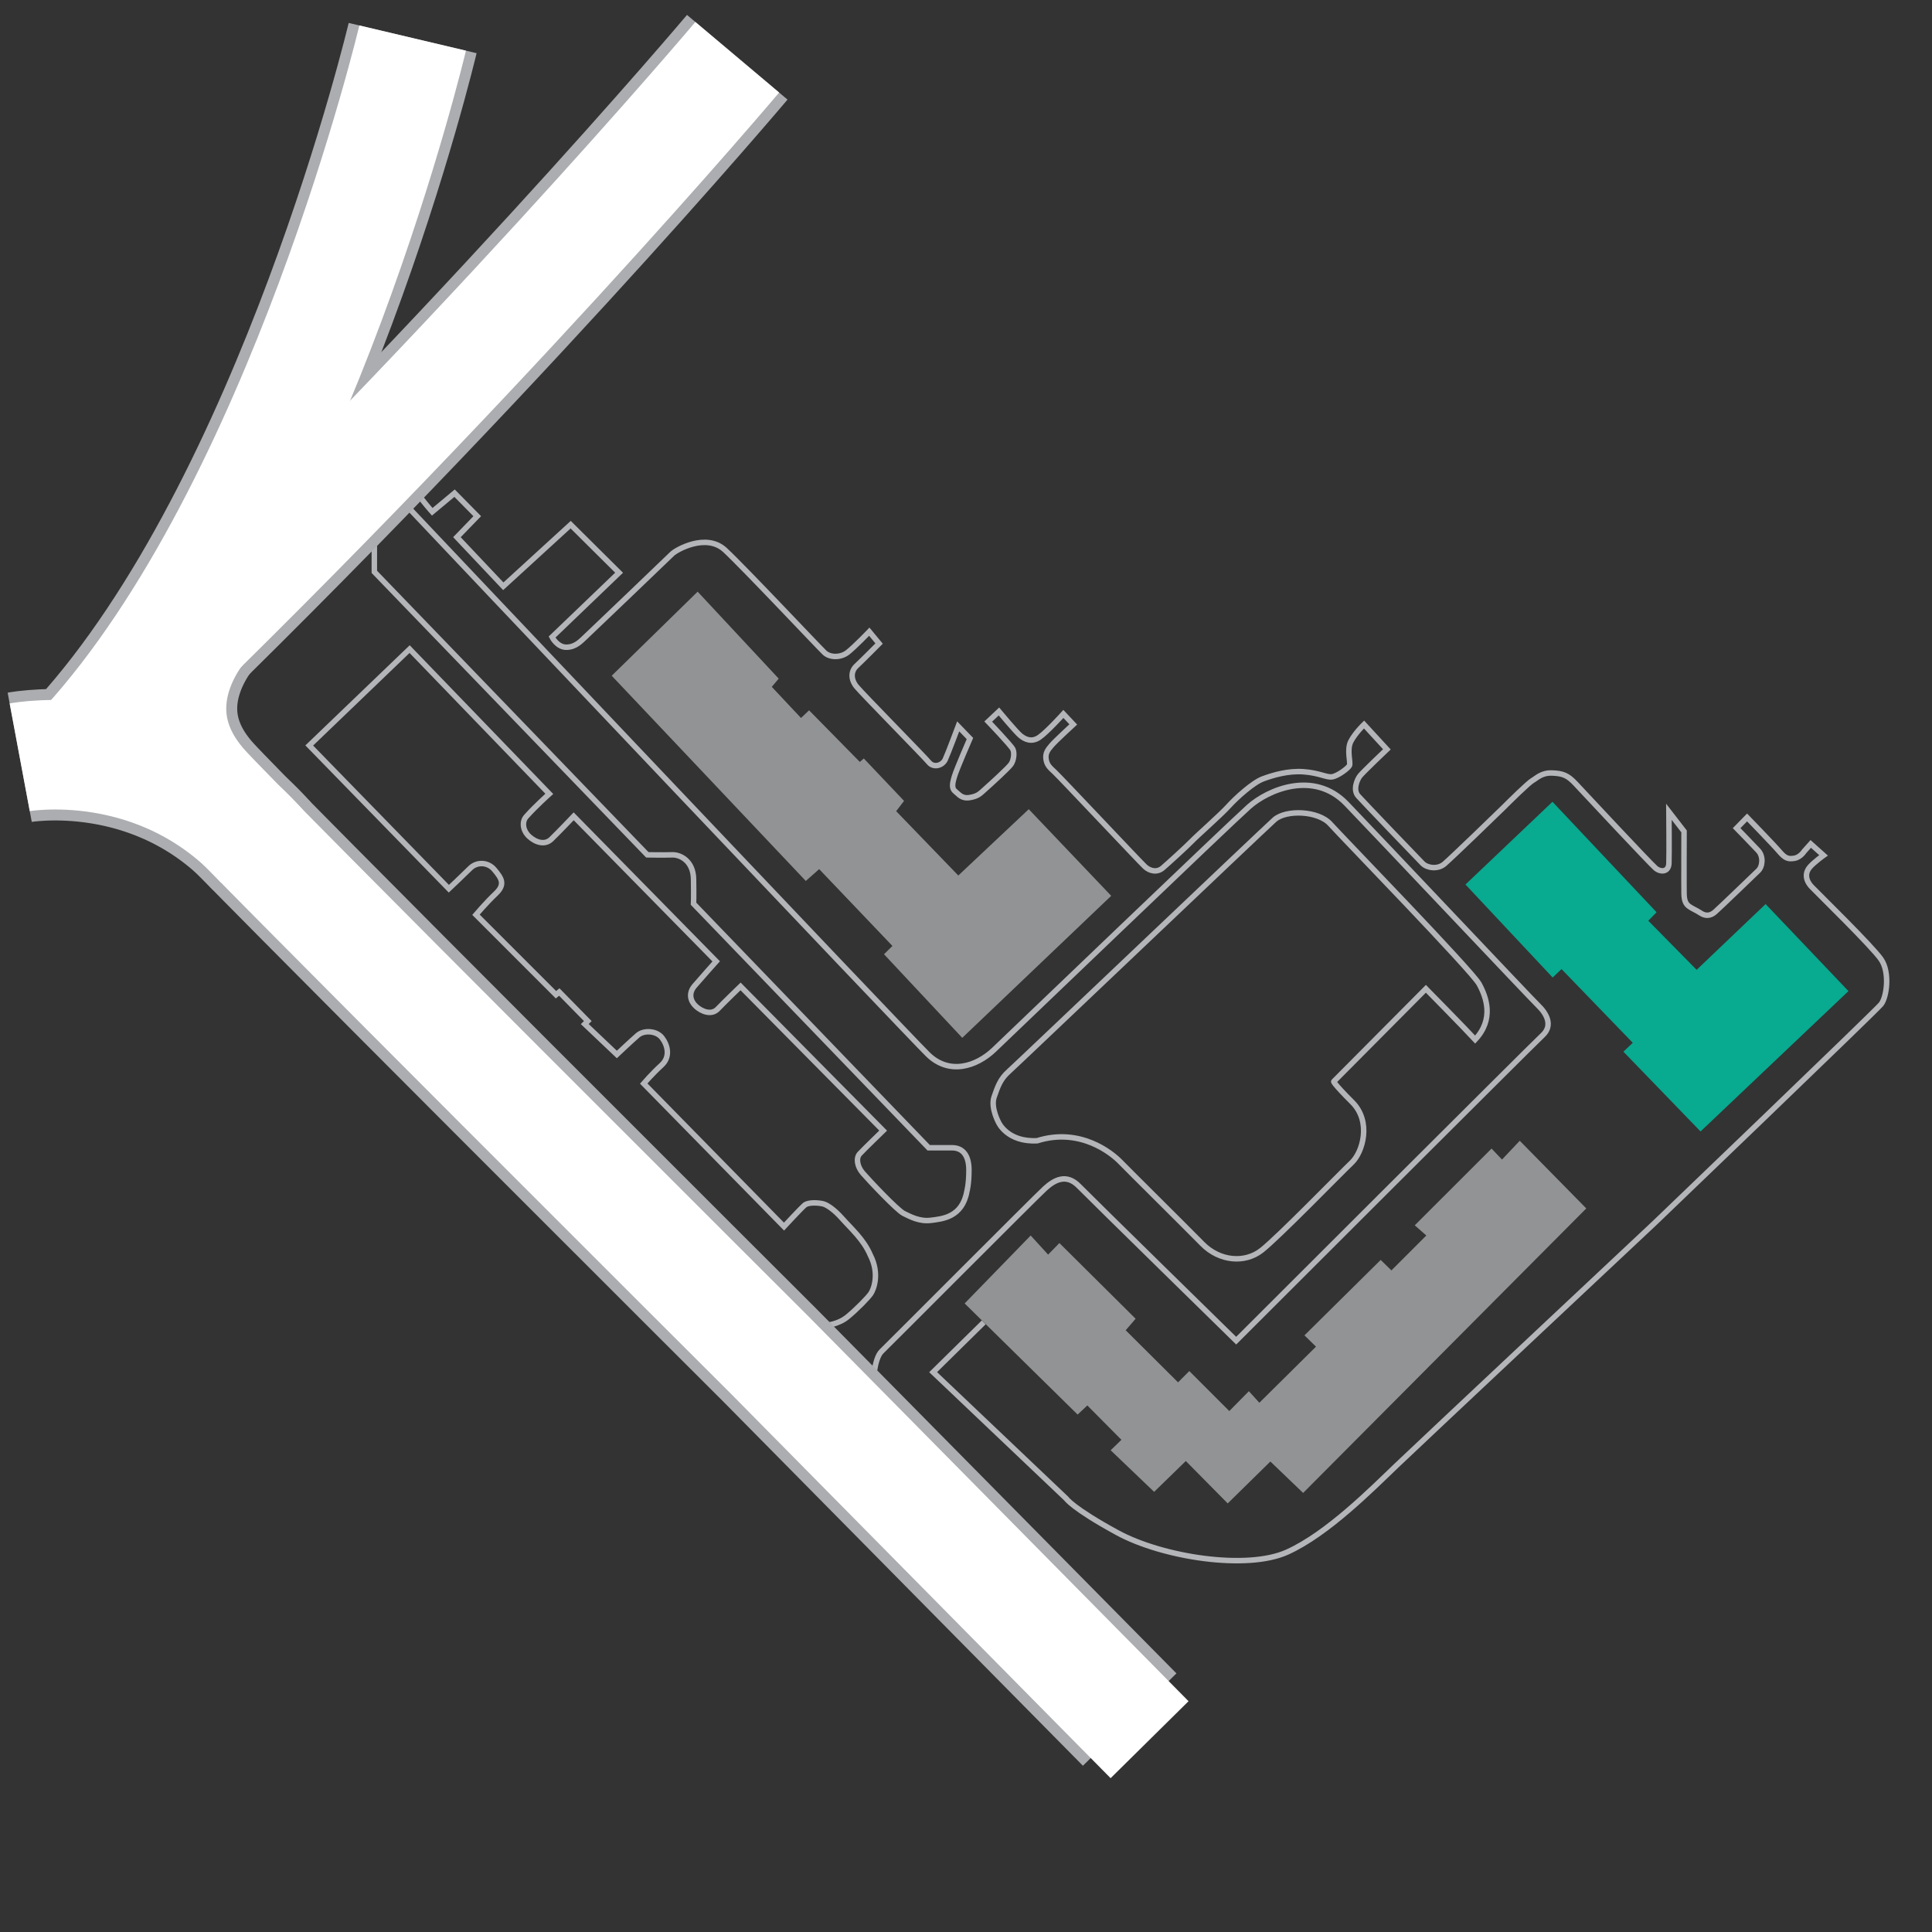 <?xml version="1.0" encoding="utf-8"?>
<!-- Generator: Adobe Illustrator 27.4.0, SVG Export Plug-In . SVG Version: 6.00 Build 0)  -->
<svg version="1.1" baseProfile="basic" xmlns="http://www.w3.org/2000/svg" xmlns:xlink="http://www.w3.org/1999/xlink" x="0px"
	 y="0px" width="500px" height="500px" viewBox="0 0 500 500" xml:space="preserve">
<rect x="0" y="0" width="500" height="500" fill="#333333" stroke="none"/>
<style type="text/css">
	.st0{fill:#919394;}
	.st1{fill:#08AA90;}
	.st2{fill:none;stroke:#B3B5B8;stroke-width:1.417;stroke-miterlimit:10;}
	.st3{fill:none;stroke:#ABADB0;stroke-width:34.016;stroke-miterlimit:10;}
	.st4{fill:none;stroke:#FFFFFF;stroke-width:28.346;stroke-miterlimit:10;}
</style>
<g id="Layer_1">
</g>
<g id="Layer_3">
</g>
<g id="Layer_4">
</g>
<g id="Layer_5">
	<polygon class="st0" points="158.31,174.88 180.55,153.12 201.53,175.63 199.74,177.76 207.3,185.81 209.39,183.83 222.53,197.19 
		223.55,196.29 233.97,207.27 231.93,209.93 248.01,226.58 266.24,209.42 287.58,231.84 249.03,268.59 228.78,246.96 230.96,244.81 
		212,224.93 208.54,227.99 	"/>
	<polygon class="st1" points="379.26,228.91 401.78,207.5 428.72,236.09 426.58,238.29 439.09,250.99 456.94,233.97 478.38,256.5 
		440.1,292.82 420.13,272.17 422.56,269.88 404.12,250.8 401.83,252.98 	"/>
	<path class="st2" d="M199.97,27.27l-90.48,93.26c0,0-4.21,3.33-2.1,6.31c2.1,2.98,4.47,5.61,4.47,5.61l5.78-4.82l5.87,5.96
		l-5.26,5.43l12,12.71l17.44-15.95l12.53,12.44l-17.35,16.65c0,0,1.32,2.63,3.68,2.63c2.36,0,3.68-1.49,5.08-2.8
		s21.38-20.42,22.34-21.38c0.96-0.96,8.76-5.52,13.67-0.96c4.91,4.56,24.36,25.23,25.76,26.55c1.4,1.31,4.12,1.31,5.87,0
		c1.75-1.31,5.7-5.43,5.7-5.43l2.54,3.07c0,0-4.34,4.38-5.85,5.78c-1.51,1.4-1.5,3.52,0,5.36c1.5,1.84,17.56,18.15,18.76,19.62
		c1.21,1.47,3.46,0.84,4.2-0.73c0.73-1.57,3.36-8.6,3.36-8.6l3.04,3.15c0,0-3.42,7.85-4,9.78s-0.78,3.14,0.21,3.92
		c0.99,0.78,1.67,1.93,3.79,1.57c2.12-0.37,2.59-0.99,4-2.25c1.41-1.25,5.96-5.39,6.64-6.38c0.68-0.99,0.94-2.88,0.47-3.87
		c-0.47-0.99-6.38-7.16-6.38-7.16l2.77-2.61c0,0,4.44,5.33,5.59,6.27c1.15,0.94,2.87,1.78,4.86,0.42s6.23-6.06,6.23-6.06l2.56,2.72
		c0,0-4.6,4.23-5.59,5.39c-0.99,1.15-1.67,2.04-1.46,3.56c0.21,1.52,0.89,2.14,2.25,3.4c1.36,1.25,22.17,23.37,23.37,24.47
		c1.2,1.1,3.08,1.62,4.6,0.31s6.01-5.39,7.53-6.95c1.52-1.57,7.42-6.74,9.46-8.99c2.04-2.25,6.38-6.17,8.94-7.11
		c2.56-0.94,6.48-2.14,10.56-1.83c4.08,0.31,5.86,1.52,7.32,1.31s4.13-2.2,4.5-2.93s-0.78-4.08,0.37-6.27s3.4-4.34,3.4-4.34
		l5.91,6.43c0,0-6.17,5.86-6.95,6.85c-0.78,0.99-1.88,3.66-0.47,5.23c1.41,1.57,15.53,16.31,16.68,17.46s3.87,1.62,5.65,0.1
		s13.96-13.28,15.32-14.64c1.36-1.36,6.38-6.33,7.48-6.95c1.1-0.63,2.35-2.04,5.07-1.93c2.72,0.1,4.03,0.58,6.06,2.77
		c2.04,2.2,19.4,20.76,20.7,21.85c1.31,1.1,3.35,1.05,3.45-1.2s0-13.38,0-13.38l3.92,5.07c0,0-0.05,14.48,0,16.16
		c0.05,1.67,0.37,2.61,1.36,3.29c0.99,0.68,1.68,0.87,2.93,1.69c1.25,0.82,2.5,0.77,3.71-0.28s10.04-9.57,11.19-10.67
		c1.15-1.1,1.41-3.71,0-5.23c-1.41-1.52-5.59-5.8-5.59-5.8l2.71-2.77c0,0,6.86,7.06,8.37,8.84c1.52,1.78,2.3,1.99,3.87,1.73
		c1.57-0.26,2.51-1.78,2.51-1.78l1.73-1.94l3.31,2.96c0,0-2.44,1.74-3.57,3.05c-1.13,1.31-1.31,3.22,0.52,5.13
		s15.58,15.32,17.93,18.71c2.35,3.39,1.48,9.83,0,11.66s-58.56,56.56-58.56,56.56s-60.21,56.47-66.69,62.66
		c-6.48,6.19-17.98,17.83-28.44,22.55c-10.46,4.72-32.27,1.33-43.92-5.01c-11.64-6.34-13.26-8.84-13.26-8.84l-34.45-32.72
		l13.1-12.89"/>
	<polygon class="st0" points="249.65,337.33 266.74,319.75 271.25,324.69 274.17,321.7 293.9,341.29 291.33,344.27 304.88,357.75 
		307.79,354.83 318.14,365.18 323.21,360.04 325.92,363.03 340.58,348.51 337.59,345.59 357.32,326.07 360.1,328.78 369.13,319.75 
		366.14,317.11 386.01,297.25 388.72,300.09 393.31,295.23 410.53,312.74 337.25,386.37 328.77,378.24 317.73,389.08 306.89,378.11 
		298.69,386.09 287.44,375.33 290.22,372.62 281.4,363.73 278.89,366.09 	"/>
	<path class="st2" d="M81.81,139.48c0,0,3.16-3.91,9.31-2.74c6.15,1.17,5.76,3.52,5.76,3.52V148l70.65,73.23c0,0,4.22,0.08,6.41,0
		s5.47,1.64,5.55,6.25s0,6.41,0,6.41l60.85,63.15c0,0,3.15,0,6.04,0c2.89,0,4.38,2.11,4.38,5.78s-0.53,5.5-0.53,5.5
		c-1.21,6.73-6.38,7.13-9.3,7.5c-2.93,0.37-5.32-0.93-7.05-1.78s-9.1-8.71-10.59-10.44c-1.49-1.73-1.8-3.9-0.8-5
		c1-1.1,6.07-6,6.07-6l-36.9-37.32c0,0-4.22,4.07-5.9,5.83c-1.68,1.76-4.27,0.61-5.66-0.68c-1.39-1.29-2.02-3.32-0.34-5.29
		s5.59-6.34,5.59-6.34l-36.88-37.54c0,0-4.12,4.32-5.8,5.93c-1.68,1.61-4.05,0.83-5.73-0.71c-1.68-1.54-1.98-3.93-0.63-5.27
		c2.15-2.44,5.85-5.76,5.85-5.76l-36.15-37.46l-25.98,24.94L116.16,230c0,0,3.55-3.34,5.54-5.31c1.69-1.68,4.57-1.66,6.28,0.42
		c1.71,2.08,2.93,3.67,0.37,6.11c-2.57,2.44-5.17,5.51-5.17,5.51l20.71,20.71l0.85-0.71l7.38,7.52l-0.78,0.78l8.3,7.87
		c0,0,3.76-3.55,5.39-4.96s4.89-1.21,6.31,0.65s2.27,4.88-0.14,7.08s-4.61,4.75-4.61,4.75l36.31,37.02c0,0,4.33-4.68,5.32-5.53
		c0.99-0.85,3.69-0.64,4.82-0.35c1.13,0.28,3.05,1.7,4.75,3.62c2.5,2.81,5.74,5.6,7.45,9.65c2.48,4.82,0.85,8.87,0.14,9.93
		c-0.71,1.06-3.62,4.04-6.03,6.03c-2.41,1.99-5.53,2.2-5.53,2.2s7.31,8.94,12.13,15.25c0,0,0.21-6.6,2.2-8.51
		c1.99-1.91,39.72-39.79,42.27-42.13c2.55-2.34,5.6-3.9,8.79-0.64s40.71,40,40.71,40s76.46-76.39,79.29-79.01
		c2.84-2.62,0.92-5.74-1.06-7.66c-1.99-1.91-41.23-43.5-49.68-52.28c-8.45-8.78-20.31-3.62-25.24,0.77
		c-4.94,4.39-61.36,58.5-65.97,62.89c-4.61,4.39-11.63,6.59-17.12,1.21c-5.49-5.38-128.64-135.33-135.55-142.69s2.2-15.92,2.2-15.92
		"/>
	<path class="st2" d="M258.45,290.53c0,0-2.12-3.86-1.18-6.61c0.94-2.75,1.65-4.72,3.78-6.61c2.12-1.89,65.79-62.49,68.78-65.16
		s11.36-2.36,14.45,1.1c3.1,3.46,36.62,37.93,38.51,41.39s3.93,9.13-1.02,14.4c-2.68-2.91-12.75-13.14-12.75-13.14l-23.85,24
		c0,0-0.2,0.35,4.8,5.35s2.75,12.91-0.16,15.66s-18.89,19.2-23.29,22.66s-10.94,2.83-15.35-1.65c-4.41-4.49-19.04-18.97-21.25-21.25
		s-10.39-8.94-21.48-5.45C260.73,295.65,258.45,290.53,258.45,290.53z"/>
	<path class="st3" d="M106.79,9.85c0,0-28.65,121.15-84.72,182.67"/>
	<path class="st3" d="M190.8,14.82c0,0-68.29,81.07-165.49,174.09"/>
	<path class="st3" d="M53.14,161.5c0,0-19.49,20.67-0.32,42.07c9.54,10.65,146.33,147.07,146.33,147.07l93.21,94.38"/>
	<path class="st3" d="M5.1,195.98c0,0,36.12-6.74,62.67,22.99"/>
	<path class="st4" d="M106.79,9.85c0,0-28.65,121.15-84.72,182.67"/>
	<path class="st4" d="M190.8,14.82c0,0-68.29,81.07-165.49,174.09"/>
	<path class="st4" d="M53.14,161.5c0,0-19.49,20.67-0.32,42.07c9.54,10.65,146.33,147.07,146.33,147.07l98.36,99.59"/>
	<path class="st4" d="M5.1,195.98c0,0,36.12-6.74,62.67,22.99"/>
</g>
</svg>
